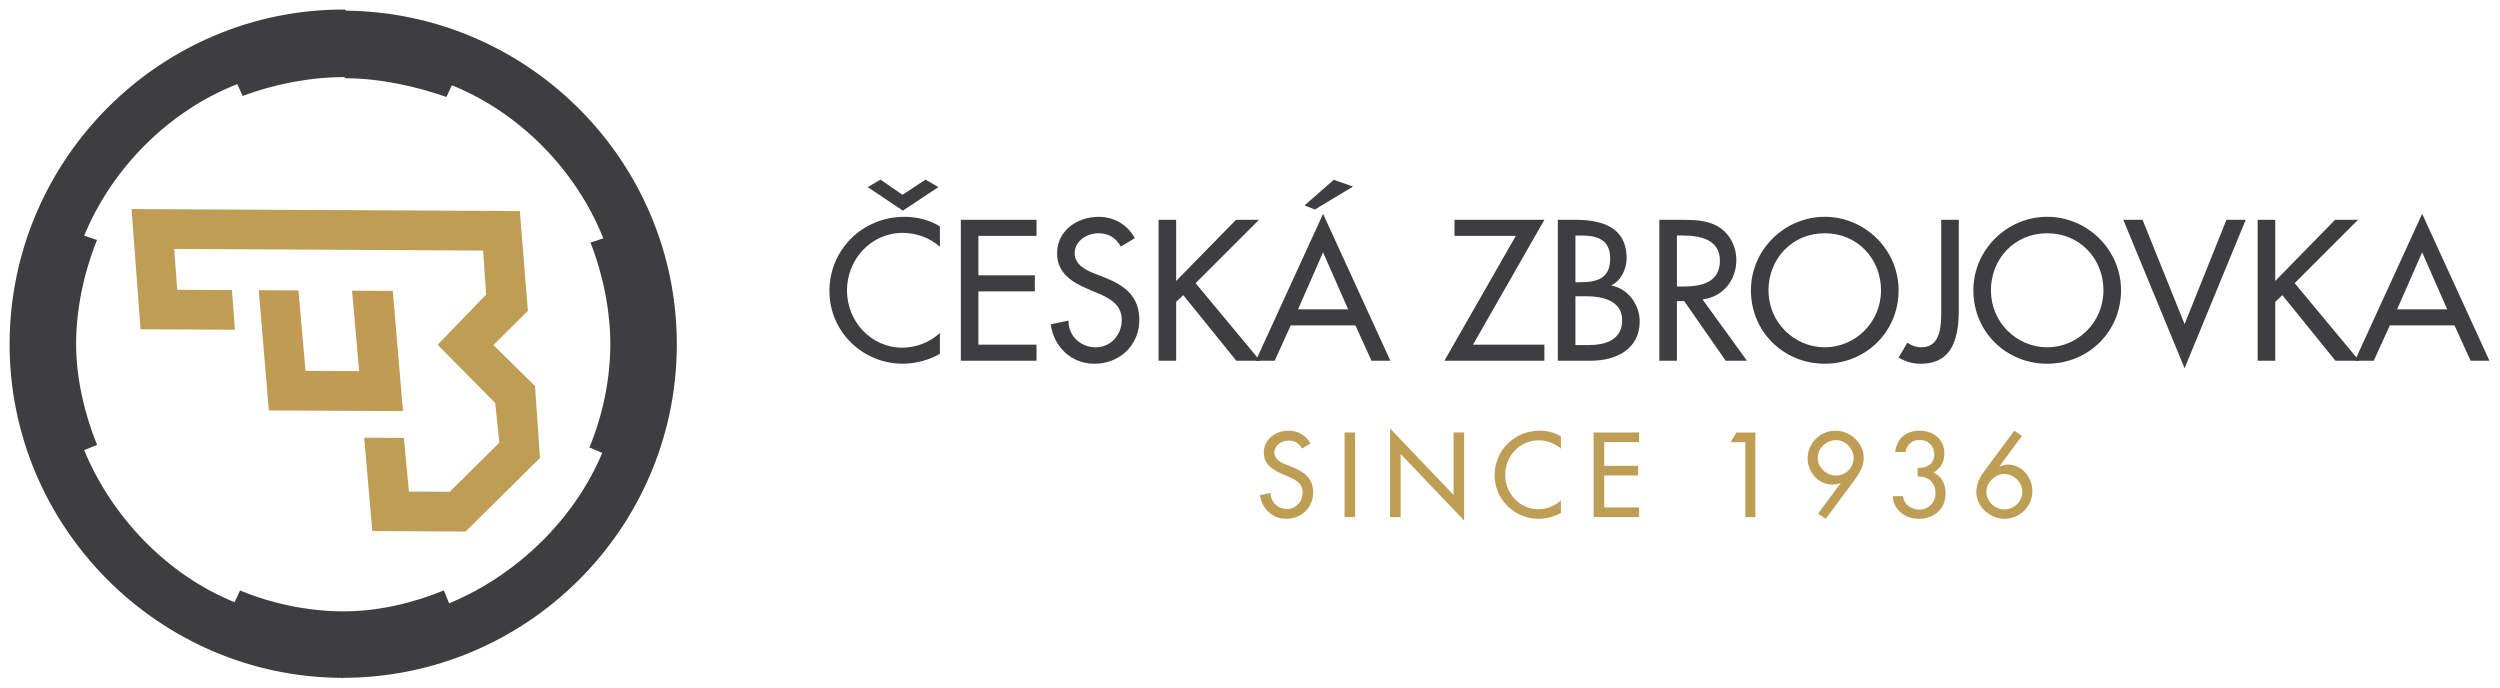 <?xml version="1.0" encoding="UTF-8" standalone="no"?>
<svg xmlns:dc="http://purl.org/dc/elements/1.1/" xmlns:cc="http://creativecommons.org/ns#" xmlns:rdf="http://www.w3.org/1999/02/22-rdf-syntax-ns#" xmlns:svg="http://www.w3.org/2000/svg" xmlns="http://www.w3.org/2000/svg" version="1.1" width="892.913" height="245.905" id="svg45078">
  <defs id="defs45080"></defs>
  <g transform="translate(18.302,-79.902)" id="layer1">
    <g transform="matrix(3.571,0,0,3.571,-1031.026,-708.641)" id="g45143">
      <path d="m 413.827,265.679 c -0.314,-0.527 -0.718,-0.796 -1.357,-0.796 -0.672,0 -1.413,0.46 -1.413,1.2 0,0.661 0.65,1.01 1.177,1.211 l 0.606,0.236 c 1.2,0.471 2.096,1.133 2.096,2.546 0,1.536 -1.189,2.635 -2.703,2.635 -1.369,0 -2.435,-1.009 -2.614,-2.366 l 1.065,-0.224 c -0.011,0.93 0.73,1.604 1.639,1.604 0.907,0 1.559,-0.762 1.559,-1.649 0,-0.909 -0.729,-1.301 -1.459,-1.604 l -0.583,-0.247 c -0.965,-0.415 -1.84,-0.964 -1.84,-2.143 0,-1.369 1.211,-2.188 2.49,-2.188 0.943,0 1.716,0.46 2.176,1.279 l -0.841,0.505 z" id="path44804" style="fill:#be9e55;fill-opacity:1;fill-rule:nonzero;stroke:none"></path>
      <path d="m 419.133,272.534 -1.055,0 0,-8.459 1.055,0 0,8.459 z" id="path44806" style="fill:#be9e55;fill-opacity:1;fill-rule:nonzero;stroke:none"></path>
      <path d="m 422.632,263.671 6.349,6.652 0,-6.249 1.055,0 0,8.806 -6.349,-6.652 0,6.305 -1.055,0 0,-8.863 z" id="path44810" style="fill:#be9e55;fill-opacity:1;fill-rule:nonzero;stroke:none"></path>
      <path d="m 439.716,265.69 c -0.606,-0.537 -1.436,-0.83 -2.232,-0.83 -1.896,0 -3.342,1.581 -3.342,3.456 0,1.85 1.436,3.431 3.32,3.431 0.83,0 1.626,-0.314 2.255,-0.874 l 0,1.244 c -0.651,0.381 -1.481,0.595 -2.221,0.595 -2.411,0 -4.409,-1.919 -4.409,-4.364 0,-2.501 2.007,-4.454 4.499,-4.454 0.74,0 1.491,0.18 2.131,0.573 l 0,1.222 z" id="path44822" style="fill:#be9e55;fill-opacity:1;fill-rule:nonzero;stroke:none"></path>
      <path d="m 442.992,264.075 4.543,0 0,0.964 -3.487,0 0,2.368 3.388,0 0,0.965 -3.388,0 0,3.197 3.487,0 0,0.965 -4.543,0 0,-8.459 z" id="path44826" style="fill:#be9e55;fill-opacity:1;fill-rule:nonzero;stroke:none"></path>
      <path d="m 456.688,265.04 0.583,-0.964 1.896,0 0,8.457 -1.009,0 0,-7.494 -1.47,0 z" id="path44830" style="fill:#be9e55;fill-opacity:1;fill-rule:nonzero;stroke:none"></path>
      <path d="m 465.438,272.186 2.255,-3.04 -0.022,-0.022 c -0.247,0.122 -0.527,0.158 -0.819,0.158 -1.403,0 -2.458,-1.256 -2.458,-2.603 0,-1.549 1.256,-2.783 2.794,-2.783 1.459,0 2.815,1.212 2.815,2.704 0,0.841 -0.426,1.57 -0.92,2.232 l -2.882,3.88 -0.762,-0.526 z m 3.556,-5.575 c 0,-0.897 -0.809,-1.772 -1.728,-1.772 -1.01,0 -1.863,0.807 -1.863,1.772 0,1.01 0.92,1.772 1.795,1.772 1.076,0 1.795,-0.853 1.795,-1.772" id="path44842" style="fill:#be9e55;fill-opacity:1;fill-rule:nonzero;stroke:none"></path>
      <path d="m 475.398,267.62 c 0.909,0 1.66,-0.338 1.66,-1.357 0,-0.853 -0.627,-1.448 -1.469,-1.448 -0.764,0 -1.291,0.482 -1.403,1.211 l -1.044,0 c 0.203,-1.391 1.089,-2.131 2.48,-2.131 1.346,0 2.445,0.865 2.445,2.277 0,0.83 -0.359,1.504 -1.077,1.907 0.831,0.393 1.2,1.189 1.2,2.098 0,1.581 -1.189,2.535 -2.703,2.535 -1.324,0 -2.513,-0.875 -2.58,-2.266 l 1.02,0 c 0.101,0.831 0.831,1.346 1.639,1.346 0.941,0 1.615,-0.74 1.615,-1.66 0,-1.077 -0.74,-1.716 -1.784,-1.637 l 0,-0.875 z" id="path44846" style="fill:#be9e55;fill-opacity:1;fill-rule:nonzero;stroke:none"></path>
      <path d="m 485.831,264.412 -2.255,3.051 0.022,0.022 c 0.247,-0.124 0.527,-0.203 0.83,-0.203 1.391,0 2.446,1.29 2.446,2.647 0,1.549 -1.258,2.781 -2.794,2.781 -1.459,0 -2.815,-1.211 -2.815,-2.703 0,-0.853 0.426,-1.571 0.92,-2.232 l 2.881,-3.881 0.764,0.516 z m 0.034,5.631 c 0,-1.055 -0.897,-1.817 -1.795,-1.817 -0.92,0 -1.795,0.841 -1.795,1.761 0,0.976 0.83,1.784 1.795,1.784 0.943,0 1.795,-0.785 1.795,-1.728" id="path44850" style="fill:#be9e55;fill-opacity:1;fill-rule:nonzero;stroke:none"></path>
      <path d="m 377.603,245.495 c -1.009,-0.897 -2.393,-1.384 -3.72,-1.384 -3.16,0 -5.572,2.636 -5.572,5.759 0,3.085 2.394,5.721 5.535,5.721 1.383,0 2.71,-0.524 3.757,-1.459 l 0,2.075 c -1.084,0.636 -2.467,0.991 -3.703,0.991 -4.019,0 -7.346,-3.197 -7.346,-7.272 0,-4.17 3.346,-7.423 7.496,-7.423 1.235,0 2.487,0.299 3.553,0.954 l 0,2.038 z m -5.945,-6.711 2.206,1.514 2.3,-1.514 1.289,0.748 -3.553,2.356 -3.514,-2.356 1.271,-0.748 z" id="path44854" style="fill:#3e3e40;fill-opacity:1;fill-rule:nonzero;stroke:none"></path>
      <path d="m 379.697,242.803 7.571,0 0,1.607 -5.814,0 0,3.945 5.646,0 0,1.607 -5.646,0 0,5.329 5.814,0 0,1.607 -7.571,0 0,-14.096 z" id="path44858" style="fill:#3e3e40;fill-opacity:1;fill-rule:nonzero;stroke:none"></path>
      <path d="m 395.7,245.476 c -0.522,-0.879 -1.196,-1.327 -2.263,-1.327 -1.121,0 -2.355,0.766 -2.355,2 0,1.104 1.085,1.684 1.964,2.02 l 1.009,0.393 c 2.001,0.785 3.496,1.887 3.496,4.244 0,2.561 -1.982,4.394 -4.505,4.394 -2.281,0 -4.058,-1.683 -4.356,-3.945 l 1.776,-0.374 c -0.019,1.551 1.215,2.674 2.729,2.674 1.515,0 2.599,-1.272 2.599,-2.749 0,-1.514 -1.215,-2.169 -2.43,-2.674 l -0.973,-0.411 c -1.609,-0.691 -3.066,-1.607 -3.066,-3.571 0,-2.28 2.02,-3.645 4.151,-3.645 1.57,0 2.86,0.766 3.626,2.131 l -1.403,0.841 z" id="path44870" style="fill:#3e3e40;fill-opacity:1;fill-rule:nonzero;stroke:none"></path>
      <path d="m 407.216,242.803 2.3,0 -6.339,6.338 6.451,7.759 -2.375,0 -5.31,-6.562 -0.71,0.674 0,5.889 -1.758,0 0,-14.096 1.758,0 0,6.114 5.982,-6.114 z" id="path44874" style="fill:#3e3e40;fill-opacity:1;fill-rule:nonzero;stroke:none"></path>
      <path d="m 412.694,253.366 -1.607,3.534 -1.889,0 6.73,-14.695 6.731,14.695 -1.887,0 -1.609,-3.534 -6.469,0 z m 3.234,-7.31 -2.504,5.702 5.01,0 -2.506,-5.702 z m 2.993,-6.581 -3.814,2.3 -1.029,-0.411 2.916,-2.561 1.926,0.672 z" id="path44878" style="fill:#3e3e40;fill-opacity:1;fill-rule:nonzero;stroke:none"></path>
      <path d="m 438.064,255.292 0,1.607 -10.002,0 7.143,-12.489 -6.133,0 0,-1.607 8.992,0 -7.141,12.489 7.141,0 z" id="path44882" style="fill:#3e3e40;fill-opacity:1;fill-rule:nonzero;stroke:none"></path>
      <path d="m 439.41,242.803 1.72,0 c 2.655,0 5.16,0.691 5.16,3.87 0,1.028 -0.561,2.225 -1.514,2.674 l 0,0.037 c 1.663,0.299 2.822,1.925 2.822,3.57 0,2.824 -2.413,3.945 -4.899,3.945 l -3.29,0 0,-14.096 z m 1.758,6.244 0.449,0 c 1.664,0 3.027,-0.336 3.027,-2.355 0,-1.981 -1.345,-2.319 -2.99,-2.319 l -0.486,0 0,4.674 z m 0,6.282 1.345,0 c 1.627,0 3.329,-0.486 3.329,-2.487 0,-1.981 -2.019,-2.393 -3.59,-2.393 l -1.084,0 0,4.88 z" id="path44894" style="fill:#3e3e40;fill-opacity:1;fill-rule:nonzero;stroke:none"></path>
      <path d="m 458.329,256.899 -2.131,0 -4.15,-5.964 -0.729,0 0,5.964 -1.758,0 0,-14.096 2.131,0 c 1.252,0 2.598,0.019 3.72,0.654 1.177,0.693 1.851,2.02 1.851,3.365 0,2.02 -1.346,3.703 -3.384,3.945 l 4.449,6.133 z m -7.01,-7.423 0.56,0 c 1.795,0 3.739,-0.336 3.739,-2.58 0,-2.206 -2.092,-2.524 -3.833,-2.524 l -0.466,0 0,5.104 z" id="path44898" style="fill:#3e3e40;fill-opacity:1;fill-rule:nonzero;stroke:none"></path>
      <path d="m 473.491,249.851 c 0,4.188 -3.309,7.348 -7.385,7.348 -4.075,0 -7.385,-3.16 -7.385,-7.348 0,-4.039 3.348,-7.348 7.385,-7.348 4.039,0 7.385,3.309 7.385,7.348 m -1.758,0 c 0,-3.104 -2.317,-5.702 -5.628,-5.702 -3.309,0 -5.628,2.599 -5.628,5.702 0,3.215 2.58,5.702 5.628,5.702 3.047,0 5.628,-2.487 5.628,-5.702" id="path44902" style="fill:#3e3e40;fill-opacity:1;fill-rule:nonzero;stroke:none"></path>
      <path d="m 479.511,242.803 0,8.955 c 0,2.711 -0.524,5.44 -3.814,5.44 -0.823,0 -1.515,-0.206 -2.206,-0.616 l 0.879,-1.496 c 0.393,0.299 0.897,0.469 1.403,0.469 2.019,0 1.981,-2.356 1.981,-3.796 l 0,-8.955 1.758,0 z" id="path44906" style="fill:#3e3e40;fill-opacity:1;fill-rule:nonzero;stroke:none"></path>
      <path d="m 495.739,249.851 c 0,4.188 -3.309,7.348 -7.385,7.348 -4.075,0 -7.385,-3.16 -7.385,-7.348 0,-4.039 3.348,-7.348 7.385,-7.348 4.039,0 7.385,3.309 7.385,7.348 m -1.758,0 c 0,-3.104 -2.317,-5.702 -5.628,-5.702 -3.309,0 -5.628,2.599 -5.628,5.702 0,3.215 2.58,5.702 5.628,5.702 3.047,0 5.628,-2.487 5.628,-5.702" id="path44910" style="fill:#3e3e40;fill-opacity:1;fill-rule:nonzero;stroke:none"></path>
      <path d="m 502.095,253.235 4.188,-10.432 1.926,0 -6.114,14.845 -6.131,-14.845 1.925,0 4.206,10.432 z" id="path44914" style="fill:#3e3e40;fill-opacity:1;fill-rule:nonzero;stroke:none"></path>
      <path d="m 517.145,242.803 2.3,0 -6.339,6.338 6.451,7.759 -2.375,0 -5.31,-6.562 -0.71,0.674 0,5.889 -1.758,0 0,-14.096 1.758,0 0,6.114 5.982,-6.114 z" id="path44918" style="fill:#3e3e40;fill-opacity:1;fill-rule:nonzero;stroke:none"></path>
      <path d="m 522.622,253.366 -1.607,3.534 -1.889,0 6.73,-14.695 6.731,14.695 -1.887,0 -1.609,-3.534 -6.469,0 z m 3.234,-7.31 -2.504,5.702 5.01,0 -2.506,-5.702 z" id="path44922" style="fill:#3e3e40;fill-opacity:1;fill-rule:nonzero;stroke:none"></path>
      <path d="m 297.654,253.751 -0.902,-12.025 38.839,0.204 0.806,9.981 -3.453,3.419 4.164,4.099 0.499,7.188 -7.442,7.365 -9.334,-0.048 -0.809,-9.339 3.97,0.024 0.507,5.364 4.077,0.022 4.96,-4.911 -0.407,-3.97 -5.763,-5.824 4.851,-5.018 -0.297,-4.402 -30.898,-0.163 0.301,4.082 5.47,0.026 0.302,3.974 -9.443,-0.049 z" id="path44926" style="fill:#be9e55;fill-opacity:1;fill-rule:nonzero;stroke:none"></path>
      <path d="m 323.899,261.935 -1.014,-12.021 -4.077,-0.022 0.711,8.047 -5.364,-0.026 -0.71,-8.047 -3.971,-0.022 1.012,12.025 13.412,0.068 z" id="path44930" style="fill:#c19a53;fill-opacity:1;fill-rule:nonzero;stroke:none"></path>
      <path d="m 318.205,221.883 -0.107,-0.109 c -18.345,-0.095 -33.444,14.851 -33.541,33.303 -0.094,18.348 14.848,33.444 33.193,33.539 0,0 0.107,0.11 0.107,0 18.348,-0.007 33.339,-14.845 33.434,-33.188 0.095,-18.35 -14.739,-33.337 -33.085,-33.545 m 10.311,59.28 -0.527,-1.289 c -3.118,1.27 -6.664,2.111 -10.096,2.091 l -0.109,0 c -3.431,-0.019 -7.075,-0.791 -10.18,-2.091 l -0.544,1.176 c -6.742,-2.715 -12.293,-8.539 -15.046,-15.207 l 1.289,-0.531 c -1.27,-3.114 -2.112,-6.77 -2.094,-10.2 0.016,-3.438 0.79,-7.079 2.092,-10.291 l -1.285,-0.432 c 2.829,-6.854 8.543,-12.512 15.314,-15.158 l 0.531,1.184 c 3.118,-1.165 6.77,-1.9 10.201,-1.881 l 0.106,0.109 c 3.435,0.019 6.971,0.787 10.079,1.877 l 0.539,-1.176 c 6.747,2.719 12.404,8.432 15.156,15.316 l -1.289,0.417 c 1.27,3.226 2.002,6.876 1.985,10.314 -0.019,3.43 -0.789,7.079 -2.092,10.178 l 1.284,0.547 c -2.824,6.742 -8.646,12.291 -15.314,15.047" id="path44942" style="fill:#3e3e40;fill-opacity:1;fill-rule:nonzero;stroke:none"></path>
    </g>
  </g>
</svg>
